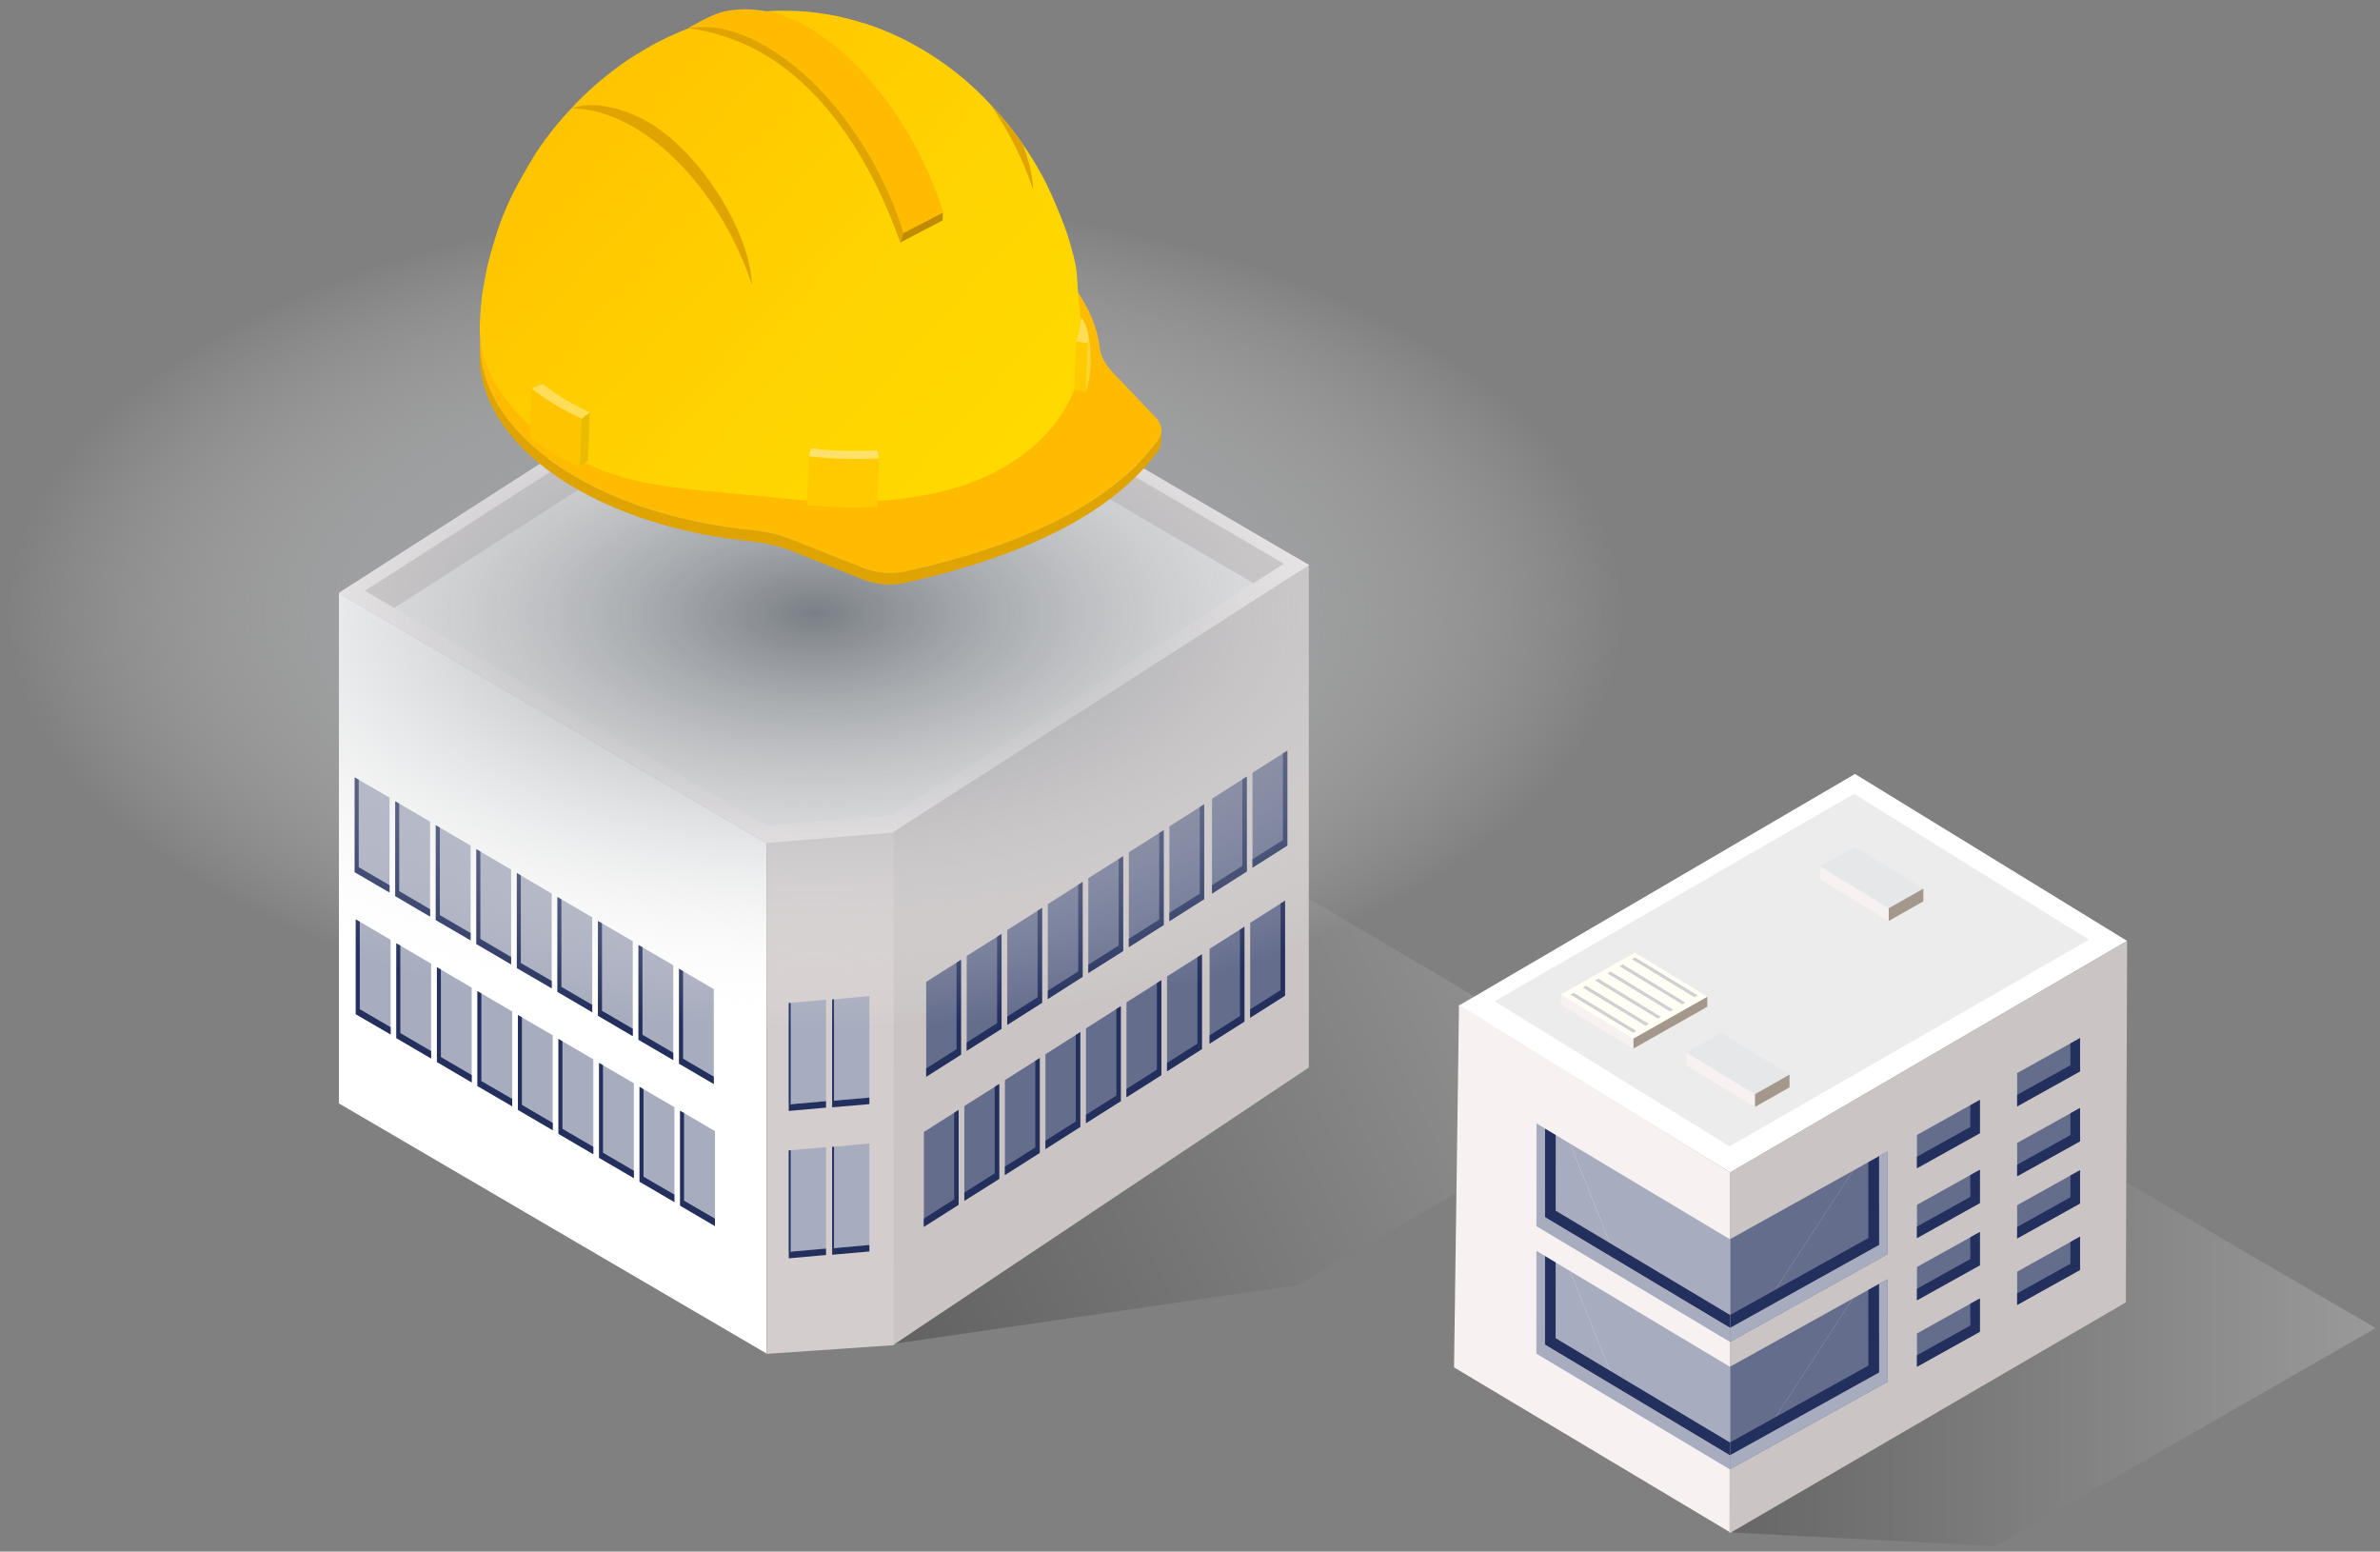 <svg width="247" height="161" viewBox="0 0 247 161" fill="none" xmlns="http://www.w3.org/2000/svg">
<rect x="0" y="0" width="247" height="161" fill="#808080" stroke="none"/>
<path style="mix-blend-mode:multiply" opacity="0.4" d="M97.776 112.449L92.135 139.53L134.653 133.343L169.543 113.13L120.091 83.963L97.776 112.449Z" fill="url(#paint0_linear_675_13588)"/>
<path d="M92.584 86.412L92.59 139.636L135.836 110.773L135.832 58.636L92.584 86.412Z" fill="#CAC4C4"/>
<path d="M35.174 61.537V114.495L79.556 140.451V87.483L35.174 61.537Z" fill="white"/>
<path d="M129.744 105.604L133.361 103.309V93.465L129.744 95.758V105.604Z" fill="#656D8D"/>
<path d="M125.536 108.291L129.148 106.004V96.162L125.536 98.449V108.291Z" fill="#656D8D"/>
<path d="M121.118 111.156L124.733 108.862V99.026L121.118 101.314V111.156Z" fill="#656D8D"/>
<path d="M116.908 113.856L120.528 111.559V101.711L116.908 104.01V113.856Z" fill="#656D8D"/>
<path d="M112.706 116.543L116.316 114.258V104.414L112.706 106.706V116.543Z" fill="#656D8D"/>
<path d="M108.498 119.23L112.111 116.936V107.098L108.498 109.397V119.23Z" fill="#656D8D"/>
<path d="M104.291 121.926L107.905 119.627V109.789L104.291 112.079V121.926Z" fill="#656D8D"/>
<path d="M100.082 124.601L103.7 122.324V112.487L100.082 114.764V124.601Z" fill="#656D8D"/>
<path d="M95.879 127.299L99.489 125.011V115.173L95.879 117.461V127.299Z" fill="#656D8D"/>
<path d="M129.744 104.736V105.604L133.361 103.309V93.465L132.898 93.752V102.747L129.744 104.736Z" fill="#232F5D"/>
<path d="M125.536 107.433V108.291L129.148 106.004V96.162L128.687 96.46V105.434L125.536 107.433Z" fill="#232F5D"/>
<path d="M121.118 110.292V111.156L124.733 108.862V99.026L124.272 99.328V108.295L121.118 110.292Z" fill="#232F5D"/>
<path d="M116.908 112.992V113.856L120.528 111.559V101.711L120.067 102.013V110.989L116.908 112.992Z" fill="#232F5D"/>
<path d="M112.706 115.681V116.543L116.316 114.258V104.414L115.857 104.7V113.684L112.706 115.681Z" fill="#232F5D"/>
<path d="M108.498 118.366V119.23L112.111 116.936V107.098L111.646 107.396V116.37L108.498 118.366Z" fill="#232F5D"/>
<path d="M104.291 121.057V121.926L107.905 119.627V109.789L107.445 110.082V119.061L104.291 121.057Z" fill="#232F5D"/>
<path d="M100.082 123.749V124.601L103.7 122.324V112.487L103.235 112.767V121.752L100.082 123.749Z" fill="#232F5D"/>
<path d="M95.879 126.446V127.299L99.489 125.011V115.173L99.03 115.465V124.439L95.879 126.446Z" fill="#232F5D"/>
<path d="M40.54 107.342L36.922 105.239V95.401L40.54 97.516V107.342Z" fill="#A7ACBE"/>
<path d="M44.743 109.835L41.131 107.72V97.882L44.743 99.992V109.835Z" fill="#A7ACBE"/>
<path d="M48.955 112.32L45.342 110.2V100.364L48.955 102.487V112.32Z" fill="#A7ACBE"/>
<path d="M53.158 114.797L49.548 112.692V102.844L53.158 104.96V114.797Z" fill="#A7ACBE"/>
<path d="M57.364 117.277L53.751 115.168V105.326L57.364 107.429V117.277Z" fill="#A7ACBE"/>
<path d="M61.575 119.769L57.959 117.655V107.806L61.575 109.921V119.769Z" fill="#A7ACBE"/>
<path d="M65.783 122.25L62.17 120.141V110.297L65.783 112.406V122.25Z" fill="#A7ACBE"/>
<path d="M69.989 124.732L66.372 122.621V112.778L69.989 114.883V124.732Z" fill="#A7ACBE"/>
<path d="M74.196 127.222L70.581 125.106V115.255L74.196 117.374V127.222Z" fill="#A7ACBE"/>
<path d="M37.339 95.643L36.922 95.401V105.239L40.54 107.342V106.588L37.339 104.721V95.643Z" fill="#232F5D"/>
<path d="M41.546 98.12L41.131 97.882V107.72L44.743 109.835V109.068L41.546 107.198V98.12Z" fill="#232F5D"/>
<path d="M45.754 100.601L45.342 100.364V110.2L48.955 112.32V111.555L45.754 109.684V100.601Z" fill="#232F5D"/>
<path d="M49.957 103.087L49.548 102.844V112.692L53.158 114.797V114.034L49.957 112.174V103.087Z" fill="#232F5D"/>
<path d="M54.163 105.568L53.751 105.326V115.168L57.364 117.277V116.521L54.163 114.646V105.568Z" fill="#232F5D"/>
<path d="M58.369 108.048L57.959 107.806V117.655L61.575 119.769V119.002L58.369 117.132V108.048Z" fill="#232F5D"/>
<path d="M62.58 110.539L62.17 110.297V120.141L65.783 122.25V121.483L62.58 119.613V110.539Z" fill="#232F5D"/>
<path d="M66.785 113.021L66.372 112.778V122.621L69.989 124.732V123.964L66.785 122.099V113.021Z" fill="#232F5D"/>
<path d="M70.99 115.496L70.581 115.255V125.106L74.196 127.222V126.451L70.99 124.59V115.496Z" fill="#232F5D"/>
<path d="M40.427 92.608L36.81 90.503V80.669L40.427 82.771V92.608Z" fill="#A7ACBE"/>
<path d="M44.636 95.109L41.016 92.985V83.147L44.636 85.257V95.109Z" fill="#A7ACBE"/>
<path d="M48.84 97.574L45.225 95.474V85.629L48.84 87.743V97.574Z" fill="#A7ACBE"/>
<path d="M53.046 100.071L49.436 97.958V88.116L53.046 90.235V100.071Z" fill="#A7ACBE"/>
<path d="M57.256 102.553L53.638 100.45V90.59L57.256 92.722V102.553Z" fill="#A7ACBE"/>
<path d="M61.463 105.034L57.851 102.921V93.083L61.463 95.191V105.034Z" fill="#A7ACBE"/>
<path d="M65.669 107.515L62.057 105.399V95.565L65.669 97.666V107.515Z" fill="#A7ACBE"/>
<path d="M69.873 110L66.264 107.893V98.055L69.873 100.158V110Z" fill="#A7ACBE"/>
<path d="M74.079 112.482L70.47 110.374V100.527L74.079 102.64V112.482Z" fill="#A7ACBE"/>
<path d="M129.986 90.031L133.598 87.738V77.896L129.986 80.181V90.031Z" fill="#656D8D"/>
<path d="M125.782 92.722L129.395 90.425V80.581L125.782 82.876V92.722Z" fill="#656D8D"/>
<path d="M121.363 95.584L124.973 93.299V83.457L121.363 85.748V95.584Z" fill="#656D8D"/>
<path d="M117.152 98.281L120.767 95.986V86.148L117.152 88.433V98.281Z" fill="#656D8D"/>
<path d="M112.947 100.967L116.562 98.681V88.843L112.947 91.124V100.967Z" fill="#656D8D"/>
<path d="M108.744 103.662L112.358 101.355V91.517L108.744 93.82V103.662Z" fill="#656D8D"/>
<path d="M104.534 106.349L108.147 104.052V94.214L104.534 96.502V106.349Z" fill="#656D8D"/>
<path d="M100.327 109.035L103.943 106.749V96.913L100.327 99.193V109.035Z" fill="#656D8D"/>
<path d="M96.121 111.727L99.734 109.434V99.596L96.121 101.884V111.727Z" fill="#656D8D"/>
<path d="M92.612 86.39L135.832 58.636L85.496 29.219L35.174 61.537L79.562 87.474L92.612 86.39Z" fill="#ECECEC"/>
<path d="M131.564 61.377L135.832 58.636L85.496 29.219L35.174 61.537L39.442 64.027L85.496 34.458L131.564 61.377Z" fill="#CAC4C4"/>
<path d="M134.711 59.354L135.832 58.636L85.496 29.219L35.174 61.537L36.405 62.254L85.605 30.654L134.711 59.354Z" fill="#F7F1F1"/>
<path d="M133.141 87.171L129.986 89.167V90.031L133.598 87.738V77.896L133.141 78.179V87.171Z" fill="#232F5D"/>
<path d="M128.932 89.845L125.782 91.853V92.722L129.395 90.425V80.581L128.932 80.871V89.845Z" fill="#232F5D"/>
<path d="M124.516 92.728L121.363 94.72V95.584L124.973 93.299V83.457L124.516 83.753V92.728Z" fill="#232F5D"/>
<path d="M120.307 95.413L117.152 97.419V98.281L120.767 95.986V86.148L120.307 86.436V95.413Z" fill="#232F5D"/>
<path d="M116.101 98.111L112.947 100.104V100.967L116.562 98.681V88.843L116.101 89.135V98.111Z" fill="#232F5D"/>
<path d="M111.899 100.794L108.744 102.803V103.662L112.358 101.355V91.517L111.899 91.815V100.794Z" fill="#232F5D"/>
<path d="M107.685 103.48L104.534 105.485V106.349L108.147 104.052V94.214L107.685 94.506V103.48Z" fill="#232F5D"/>
<path d="M103.481 106.166L100.327 108.172V109.035L103.943 106.749V96.913L103.481 97.197V106.166Z" fill="#232F5D"/>
<path d="M99.273 108.868L96.121 110.869V111.727L99.734 109.434V99.596L99.273 99.888V108.868Z" fill="#232F5D"/>
<path d="M37.227 80.903L36.81 80.669V90.503L40.427 92.608V91.853L37.227 89.985V80.903Z" fill="#232F5D"/>
<path d="M41.432 83.385L41.016 83.147V92.985L44.636 95.109V94.344L41.432 92.467V83.385Z" fill="#232F5D"/>
<path d="M45.648 85.878L45.225 85.629V95.474L48.84 97.574V96.821L45.648 94.954V85.878Z" fill="#232F5D"/>
<path d="M49.853 88.359L49.436 88.116V97.958L53.046 100.071V99.307L49.853 97.429V88.359Z" fill="#232F5D"/>
<path d="M54.051 90.84L53.638 90.59V100.45L57.256 102.553V101.788L54.051 99.926V90.84Z" fill="#232F5D"/>
<path d="M58.264 93.322L57.851 93.083V102.921L61.463 105.034V104.269L58.264 102.401V93.322Z" fill="#232F5D"/>
<path d="M62.475 95.806L62.057 95.565V105.399L65.669 107.515V106.749L62.475 104.883V95.806Z" fill="#232F5D"/>
<path d="M66.677 98.293L66.264 98.055V107.893L69.873 110V109.241L66.677 107.373V98.293Z" fill="#232F5D"/>
<path d="M70.887 100.761L70.47 100.527V110.374L74.079 112.482V111.723L70.887 109.85V100.761Z" fill="#232F5D"/>
<path d="M92.735 139.582L79.569 140.485V87.237L92.74 86.142L92.735 139.582Z" fill="#D4CDCD"/>
<path d="M85.726 114.258L81.857 114.601V104.079L85.726 103.735V114.258Z" fill="#A7ACBE"/>
<path d="M90.227 113.89L86.361 114.225V103.712L90.227 103.356V113.89Z" fill="#A7ACBE"/>
<path d="M82.066 104.064L81.857 104.079V114.601L82.055 114.58V104.064H82.066Z" fill="#232F5D"/>
<path d="M86.571 103.685L86.361 103.712V114.225L86.555 114.213V103.699H86.571V103.685Z" fill="#232F5D"/>
<path d="M81.857 115.278L85.726 114.935V114.258L81.857 114.601V115.278Z" fill="#232F5D"/>
<path d="M86.361 114.903L90.227 114.569V113.89L86.361 114.225V114.903Z" fill="#232F5D"/>
<path d="M85.726 129.552L81.857 129.899V119.37L85.726 119.034V129.552Z" fill="#A7ACBE"/>
<path d="M90.227 129.185L86.361 129.53V119.006L90.227 118.658V129.185Z" fill="#A7ACBE"/>
<path d="M82.066 119.358L81.857 119.37V129.899L82.055 129.886V119.358H82.066Z" fill="#232F5D"/>
<path d="M86.571 118.991L86.361 119.006V129.53L86.555 129.51V118.991H86.571Z" fill="#232F5D"/>
<path d="M81.857 130.572L85.726 130.227V129.552L81.857 129.899V130.572Z" fill="#232F5D"/>
<path d="M86.361 130.2L90.227 129.859V129.185L86.361 129.53V130.2Z" fill="#232F5D"/>
<path d="M92.612 84.581L79.562 85.667L36.647 60.587L35.174 61.537L79.562 87.474L92.612 86.39L135.832 58.636L134.359 57.772L92.612 84.581Z" fill="#F7F1F1"/>
<path style="mix-blend-mode:multiply" opacity="0.33" d="M85.811 54.428L97.282 50.621L101.423 46.13L92.168 40.217L85.854 40.919L85.811 54.428Z" fill="url(#paint1_linear_675_13588)"/>
<path d="M85.291 50.965L76.272 45.481L85.884 39.176L94.906 44.651L85.291 50.965Z" fill="#ECECEC"/>
<path d="M94.94 48.209L85.33 54.521L85.291 50.965L94.906 44.651L94.94 48.209Z" fill="#787371"/>
<path d="M85.33 54.521L76.307 49.05L76.272 45.481L85.291 50.965L85.33 54.521Z" fill="#D6CCC2"/>
<path d="M84.601 106.971C131.248 106.971 169.062 87.657 169.062 63.833C169.062 40.008 131.248 20.694 84.601 20.694C37.955 20.694 0.14 40.008 0.14 63.833C0.14 87.657 37.955 106.971 84.601 106.971Z" fill="url(#paint2_radial_675_13588)"/>
<path d="M58.639 48.8C63.954 52.195 70.811 54.275 77.927 54.988C79.451 55.14 80.912 55.492 82.208 56.007L89.672 58.979C90.959 59.493 92.576 59.614 93.983 59.3C100.338 57.884 105.82 56.039 110.297 53.698C114.519 51.493 117.848 48.846 120.169 45.704C120.401 45.39 120.524 45.056 120.537 44.719L120.492 45.894C120.478 46.231 120.355 46.566 120.124 46.879C117.802 50.02 114.473 52.666 110.251 54.873C105.775 57.213 100.291 59.057 93.937 60.475C92.531 60.789 90.915 60.666 89.626 60.154L82.162 57.182C80.866 56.667 79.405 56.315 77.881 56.163C70.766 55.45 63.908 53.371 58.593 49.975C52.521 46.097 49.605 41.233 49.791 36.492L49.836 35.317C49.65 40.058 52.567 44.922 58.639 48.8Z" fill="#E0A400"/>
<path d="M59.895 22.444C46.978 29.193 46.416 40.993 58.638 48.8C63.952 52.195 70.81 54.275 77.925 54.988C79.45 55.14 80.91 55.492 82.207 56.007L89.671 58.979C90.958 59.493 92.575 59.614 93.982 59.3C100.337 57.884 105.819 56.039 110.296 53.698C114.518 51.493 117.846 48.846 120.168 45.704C120.727 44.949 120.651 44.071 119.942 43.325L115.464 38.627C114.713 37.84 114.248 36.973 114.14 36.091C113.638 31.942 110.769 27.804 105.498 24.412C93.3 16.563 73.08 15.648 60.055 22.36C60.001 22.387 59.949 22.415 59.896 22.442L59.895 22.444Z" fill="#FFBB00"/>
<path d="M50.156 29.864C50.3 29.116 50.455 28.111 50.639 27.373C50.908 26.303 51.324 24.89 51.666 23.841C52.017 22.768 52.593 21.372 53.093 20.36C53.755 19.021 54.743 17.285 55.531 16.016C56.155 15.009 57.111 13.744 57.875 12.837C58.765 11.781 60.023 10.428 61.035 9.486C62.008 8.581 63.393 7.466 64.471 6.689C65.41 6.012 66.735 5.213 67.746 4.649C67.763 4.639 69.659 3.603 71.537 2.914C71.983 2.751 72.578 2.529 73.035 2.397C73.474 2.27 74.056 2.092 74.499 1.979C74.923 1.87 75.493 1.747 75.921 1.653C76.325 1.564 76.866 1.467 77.275 1.415C78.029 1.318 79.037 1.2 79.797 1.153C81.48 1.049 82.952 1.153 83.436 1.188C85.328 1.323 87 1.696 87.185 1.738C87.98 1.92 89.029 2.212 89.81 2.448C90.279 2.59 90.889 2.821 91.347 2.995C91.878 3.196 92.572 3.501 93.088 3.738C93.561 3.956 94.184 4.266 94.641 4.517C95.249 4.852 96.046 5.318 96.632 5.689C97.138 6.008 97.789 6.472 98.278 6.817C99.303 7.538 100.578 8.63 101.484 9.497C102.464 10.435 103.676 11.782 104.55 12.821C105.3 13.716 106.191 14.997 106.824 15.978C107.419 16.9 108.16 18.165 108.637 19.152C109.29 20.502 110.068 22.349 110.579 23.759C110.953 24.794 111.343 26.214 111.583 27.289C111.828 28.383 111.828 30.039 111.934 31.156C112.079 32.669 112.414 34.517 112.414 36.036C112.235 40.601 109.695 45.503 103.618 48.796C97.545 52.09 89.202 52.554 80.913 51.681C70.809 50.617 64.889 50.733 58.736 46.931C52.584 43.131 49.61 38.294 49.795 33.576C49.859 32.458 49.944 30.961 50.156 29.861V29.864Z" fill="url(#paint3_linear_675_13588)"/>
<path d="M93.427 25.175L97.831 22.867L97.866 22.046L93.773 24.101L93.427 25.175Z" fill="#BF8B00"/>
<path d="M74.76 1.303C77.326 0.552 81.026 0.997 84.344 3.103C90.429 6.965 95.531 14.408 97.881 22.035L93.777 24.194C91.427 16.568 86.325 9.124 80.241 5.262C76.923 3.156 74.037 2.474 71.403 2.933C71.403 2.933 73.526 1.664 74.762 1.301L74.76 1.303Z" fill="#FFBB00"/>
<path d="M80.239 5.262C76.921 3.156 74.035 2.474 71.402 2.933C71.402 2.933 75.797 3.294 80.197 6.189C85.774 9.855 90.385 16.505 93.428 25.171L93.776 24.194C91.425 16.568 86.323 9.124 80.239 5.262V5.262Z" fill="#E0A400"/>
<path d="M66.491 12.247C72.173 15.026 77.822 23.764 78.04 29.559C75.932 23.105 71.586 16.872 66.431 13.599C63.94 12.018 61.345 11.181 59.27 11.278C59.27 11.278 61.861 9.982 66.491 12.247V12.247Z" fill="#E0A400"/>
<path d="M102.728 10.768C103.375 11.46 104.024 12.197 104.55 12.822C105.051 13.419 105.613 14.187 106.12 14.925C106.776 16.613 107.175 18.257 107.23 19.715C106.204 16.574 104.648 13.487 102.728 10.768V10.768Z" fill="#E0A400"/>
<path d="M83.94 47.346L83.742 52.383C86.135 52.654 88.591 52.725 91.046 52.593L91.244 47.557C88.79 47.687 86.333 47.617 83.94 47.346Z" fill="#FFCB00"/>
<path d="M84.154 46.526L83.94 47.346C86.333 47.617 88.79 47.689 91.244 47.557L91.047 46.724C88.729 46.846 86.411 46.779 84.154 46.526V46.526Z" fill="#FFE069"/>
<path d="M111.678 35.4L111.48 40.436L112.669 40.664L112.866 35.627L111.678 35.4Z" fill="#FFCB00"/>
<path d="M112.258 32.971C112.587 33.628 113.194 34.587 112.866 35.627L112.667 40.664C113.45 38.943 113.419 34.551 112.256 32.971H112.258Z" fill="#FFD430"/>
<path d="M112.866 35.627L111.677 35.4C112.069 34.609 112.07 33.78 112.211 32.946C112.211 32.946 113.248 34.273 112.866 35.627Z" fill="#FFDD57"/>
<path d="M56.686 41.409C57.787 42.141 59.013 42.819 60.349 43.433L60.151 48.47C58.815 47.856 57.589 47.178 56.488 46.446C55.954 46.092 55.45 45.724 54.977 45.345L55.175 40.308C55.648 40.687 56.153 41.055 56.686 41.409Z" fill="#FFC400"/>
<path d="M60.349 43.435L60.152 48.471L61.016 47.825L61.213 42.788L60.349 43.435Z" fill="#EBBB00"/>
<path d="M55.175 40.31C56.626 41.47 58.367 42.522 60.349 43.435L61.213 42.788C59.341 41.925 57.697 40.934 56.329 39.838L55.175 40.308V40.31Z" fill="#FFDD57"/>
<path style="mix-blend-mode:multiply" opacity="0.33" d="M179.775 159.024L207.126 160.433L246.559 137.809L231.517 129.048L201.764 111.506L179.775 159.024Z" fill="url(#paint4_linear_675_13588)"/>
<path d="M179.569 121.655L220.757 97.636L192.515 80.31L151.356 104.374L179.569 121.655Z" fill="white"/>
<path d="M216.791 97.511L192.42 82.375L155.112 103.895L179.5 118.954L216.791 97.511Z" fill="#ECECEC"/>
<path d="M151.418 104.263L179.569 121.655L179.542 158.997L150.901 141.888L151.418 104.263Z" fill="#F7F1F1"/>
<path d="M179.483 159.109L220.619 135.144L220.757 97.636L179.569 121.64L179.483 159.109Z" fill="#CAC4C4"/>
<path d="M209.343 114.805L215.869 111.17V107.714L209.343 111.35V114.805Z" fill="#656D8D"/>
<path d="M209.343 122.057L215.869 118.424V114.969L209.343 118.599V122.057Z" fill="#656D8D"/>
<path d="M209.343 128.509L215.869 124.877V121.422L209.343 125.056V128.509Z" fill="#656D8D"/>
<path d="M209.343 135.408L215.869 131.775V128.32L209.343 131.953V135.408Z" fill="#656D8D"/>
<path d="M209.343 113.609V114.805L215.869 111.17V107.714L214.869 108.272L214.871 110.534L209.343 113.609Z" fill="#232F5D"/>
<path d="M214.869 115.526L214.871 117.781L209.343 120.858V122.057L215.869 118.424V114.969L214.869 115.526Z" fill="#232F5D"/>
<path d="M214.869 121.979L214.871 124.234L209.343 127.315V128.509L215.869 124.877V121.422L214.869 121.979Z" fill="#232F5D"/>
<path d="M214.869 128.875L214.871 131.133L209.343 134.211V135.408L215.869 131.775V128.32L214.869 128.875Z" fill="#232F5D"/>
<path d="M198.946 121.221L205.475 117.586L205.473 114.13L198.946 117.766V121.221Z" fill="#656D8D"/>
<path d="M198.946 128.472L205.475 124.835L205.473 121.383L198.946 125.016V128.472Z" fill="#656D8D"/>
<path d="M198.946 134.925L205.475 131.292L205.473 127.838L198.946 131.47V134.925Z" fill="#656D8D"/>
<path d="M198.946 141.822L205.475 138.188L205.473 134.733L198.946 138.367V141.822Z" fill="#656D8D"/>
<path d="M198.946 120.026V121.221L205.475 117.586L205.473 114.13L204.474 114.689L204.477 116.946L198.946 120.026Z" fill="#232F5D"/>
<path d="M204.474 121.937L204.477 124.195L198.946 127.274V128.472L205.475 124.835L205.473 121.383L204.474 121.937Z" fill="#232F5D"/>
<path d="M204.474 128.394L204.477 130.651L198.946 133.729V134.925L205.475 131.292L205.473 127.838L204.474 128.394Z" fill="#232F5D"/>
<path d="M204.474 135.289L204.477 137.549L198.946 140.625V141.822L205.475 138.188L205.473 134.733L204.474 135.289Z" fill="#232F5D"/>
<path d="M179.554 128.58V139.237L181.41 138.202L192.301 121.484L179.554 128.58Z" fill="#656D8D"/>
<path d="M195.898 130.14L195.894 119.482L192.301 121.484L181.41 138.202L195.898 130.14Z" fill="#656D8D"/>
<path d="M195.018 119.97L193.899 120.595L193.904 128.464L179.554 136.451V137.79L193.898 129.808L195.022 129.181L195.018 119.97Z" fill="#232F5D"/>
<path d="M195.894 119.482L195.018 119.97L195.022 129.181L193.898 129.808L179.554 137.79V139.237L193.899 131.253L195.018 130.632L195.898 130.14L195.894 119.482Z" fill="#A7ACBE"/>
<path d="M179.55 141.816V152.449L181.406 151.42L192.3 134.735L179.55 141.816Z" fill="#656D8D"/>
<path d="M195.898 143.375L195.894 132.74L192.3 134.735L181.406 151.42L195.898 143.375Z" fill="#656D8D"/>
<path d="M195.018 133.226L193.899 133.85L193.904 141.703L179.55 149.668V151.005L193.898 143.043L195.022 142.419L195.018 133.226Z" fill="#232F5D"/>
<path d="M195.894 132.74L195.018 133.226L195.022 142.419L193.898 143.043L179.55 151.005V152.449L193.898 144.484L195.018 143.863L195.898 143.375L195.894 132.74Z" fill="#A7ACBE"/>
<path d="M159.462 116.586L159.457 127.22L168.537 132.651L162.963 118.68L159.462 116.586Z" fill="#A7ACBE"/>
<path d="M179.55 128.602L162.963 118.68L168.537 132.651L179.55 139.233V128.602Z" fill="#A7ACBE"/>
<path d="M161.448 125.629L161.452 117.776L160.335 117.11L160.331 126.3L161.452 126.97L179.55 137.79V136.453L161.448 125.629Z" fill="#232F5D"/>
<path d="M161.452 126.97L160.331 126.3L160.335 117.11L159.462 116.586L159.457 127.22L160.337 127.745L161.452 128.413L179.55 139.233V137.79L161.452 126.97Z" fill="#A7ACBE"/>
<path d="M159.455 129.812L159.454 140.447L168.531 145.876L162.959 131.904L159.455 129.812Z" fill="#A7ACBE"/>
<path d="M179.542 141.831L162.959 131.904L168.531 145.876L179.542 152.463V141.831Z" fill="#A7ACBE"/>
<path d="M161.443 138.859L161.447 131.001L160.331 130.334L160.327 139.527L161.448 140.197L179.542 151.02V149.683L161.443 138.859Z" fill="#232F5D"/>
<path d="M161.448 140.197L160.327 139.527L160.331 130.334L159.455 129.812L159.454 140.447L160.331 140.974L161.448 141.64L179.542 152.463V151.02L161.448 140.197Z" fill="#A7ACBE"/>
<path d="M196.006 94.249L188.897 89.925L192.497 87.887L199.609 92.21L196.006 94.249Z" fill="#E6E7E8"/>
<path d="M199.609 93.528L196.006 95.567V94.249L199.609 92.21V93.528Z" fill="#A3988B"/>
<path d="M196.006 95.567L188.897 91.244V89.925L196.006 94.249V95.567Z" fill="#F7F1F1"/>
<path d="M182.119 113.547L175.008 109.225L178.61 107.185L185.718 111.506L182.119 113.547Z" fill="#E6E7E8"/>
<path d="M185.718 112.829L182.119 114.869V113.547L185.718 111.506V112.829Z" fill="#A3988B"/>
<path d="M182.119 114.869L175.008 110.541V109.225L182.119 113.547V114.869Z" fill="#F7F1F1"/>
<path d="M177.185 104.464L169.503 108.818V107.748L177.185 103.39V104.464Z" fill="#A3988B"/>
<path d="M169.503 108.818L161.986 104.248V103.177L169.503 107.748V108.818Z" fill="#F7F1F1"/>
<path d="M165.523 101.735L172.047 105.702L172.393 105.508L165.868 101.539L165.523 101.735Z" fill="#D0D0D2"/>
<path d="M166.792 100.997L173.317 104.964L173.661 104.767L167.139 100.8L166.792 100.997Z" fill="#D0D0D2"/>
<path d="M164.253 102.475L170.778 106.441L171.123 106.245L164.599 102.278L164.253 102.475Z" fill="#D0D0D2"/>
<path d="M168.061 100.259L174.587 104.223L174.93 104.029L168.406 100.06L168.061 100.259Z" fill="#D0D0D2"/>
<path d="M169.33 99.522L175.857 103.487L176.199 103.289L169.675 99.325L169.33 99.522Z" fill="#D0D0D2"/>
<path d="M162.983 103.212L169.508 107.179L169.853 106.983L163.329 103.016L162.983 103.212Z" fill="#D0D0D2"/>
<path d="M161.993 103.2L169.508 107.771L177.192 103.418L169.678 98.846L161.994 103.201L161.993 103.2ZM169.508 107.181L162.982 103.214L163.328 103.017L169.853 106.984L169.508 107.181ZM170.778 106.442L164.253 102.475L164.6 102.278L171.124 106.245L170.779 106.442H170.778ZM172.047 105.704L165.523 101.737L165.868 101.54L172.393 105.508L172.047 105.704V105.704ZM173.317 104.965L166.793 100.998L167.141 100.802L173.663 104.769L173.318 104.965H173.317ZM174.587 104.223L168.061 100.26L168.406 100.062L174.93 104.03L174.587 104.223ZM175.857 103.488L169.332 99.522L169.677 99.325L176.2 103.289L175.857 103.488Z" fill="#FFFFF6"/>
<defs>
<linearGradient id="paint0_linear_675_13588" x1="86.725" y1="128.387" x2="174.025" y2="85.999" gradientUnits="userSpaceOnUse">
<stop stop-color="#333333"/>
<stop offset="1" stop-color="#CCCCCC"/>
</linearGradient>
<linearGradient id="paint1_linear_675_13588" x1="85.811" y1="47.323" x2="101.423" y2="47.323" gradientUnits="userSpaceOnUse">
<stop stop-color="#333333"/>
<stop offset="1" stop-color="#CCCCCC"/>
</linearGradient>
<radialGradient id="paint2_radial_675_13588" cx="0" cy="0" r="1" gradientUnits="userSpaceOnUse" gradientTransform="translate(84.601 63.648) scale(84.461 43.072)">
<stop stop-color="#7A7F85"/>
<stop offset="1" stop-color="white" stop-opacity="0"/>
</radialGradient>
<linearGradient id="paint3_linear_675_13588" x1="103.293" y1="49.477" x2="60.429" y2="10.665" gradientUnits="userSpaceOnUse">
<stop stop-color="#FFD900"/>
<stop offset="0.45" stop-color="#FFD300"/>
<stop offset="1" stop-color="#FFC400"/>
</linearGradient>
<linearGradient id="paint4_linear_675_13588" x1="179.775" y1="135.97" x2="246.559" y2="135.97" gradientUnits="userSpaceOnUse">
<stop stop-color="#333333"/>
<stop offset="1" stop-color="#CCCCCC"/>
</linearGradient>
</defs>
</svg>
